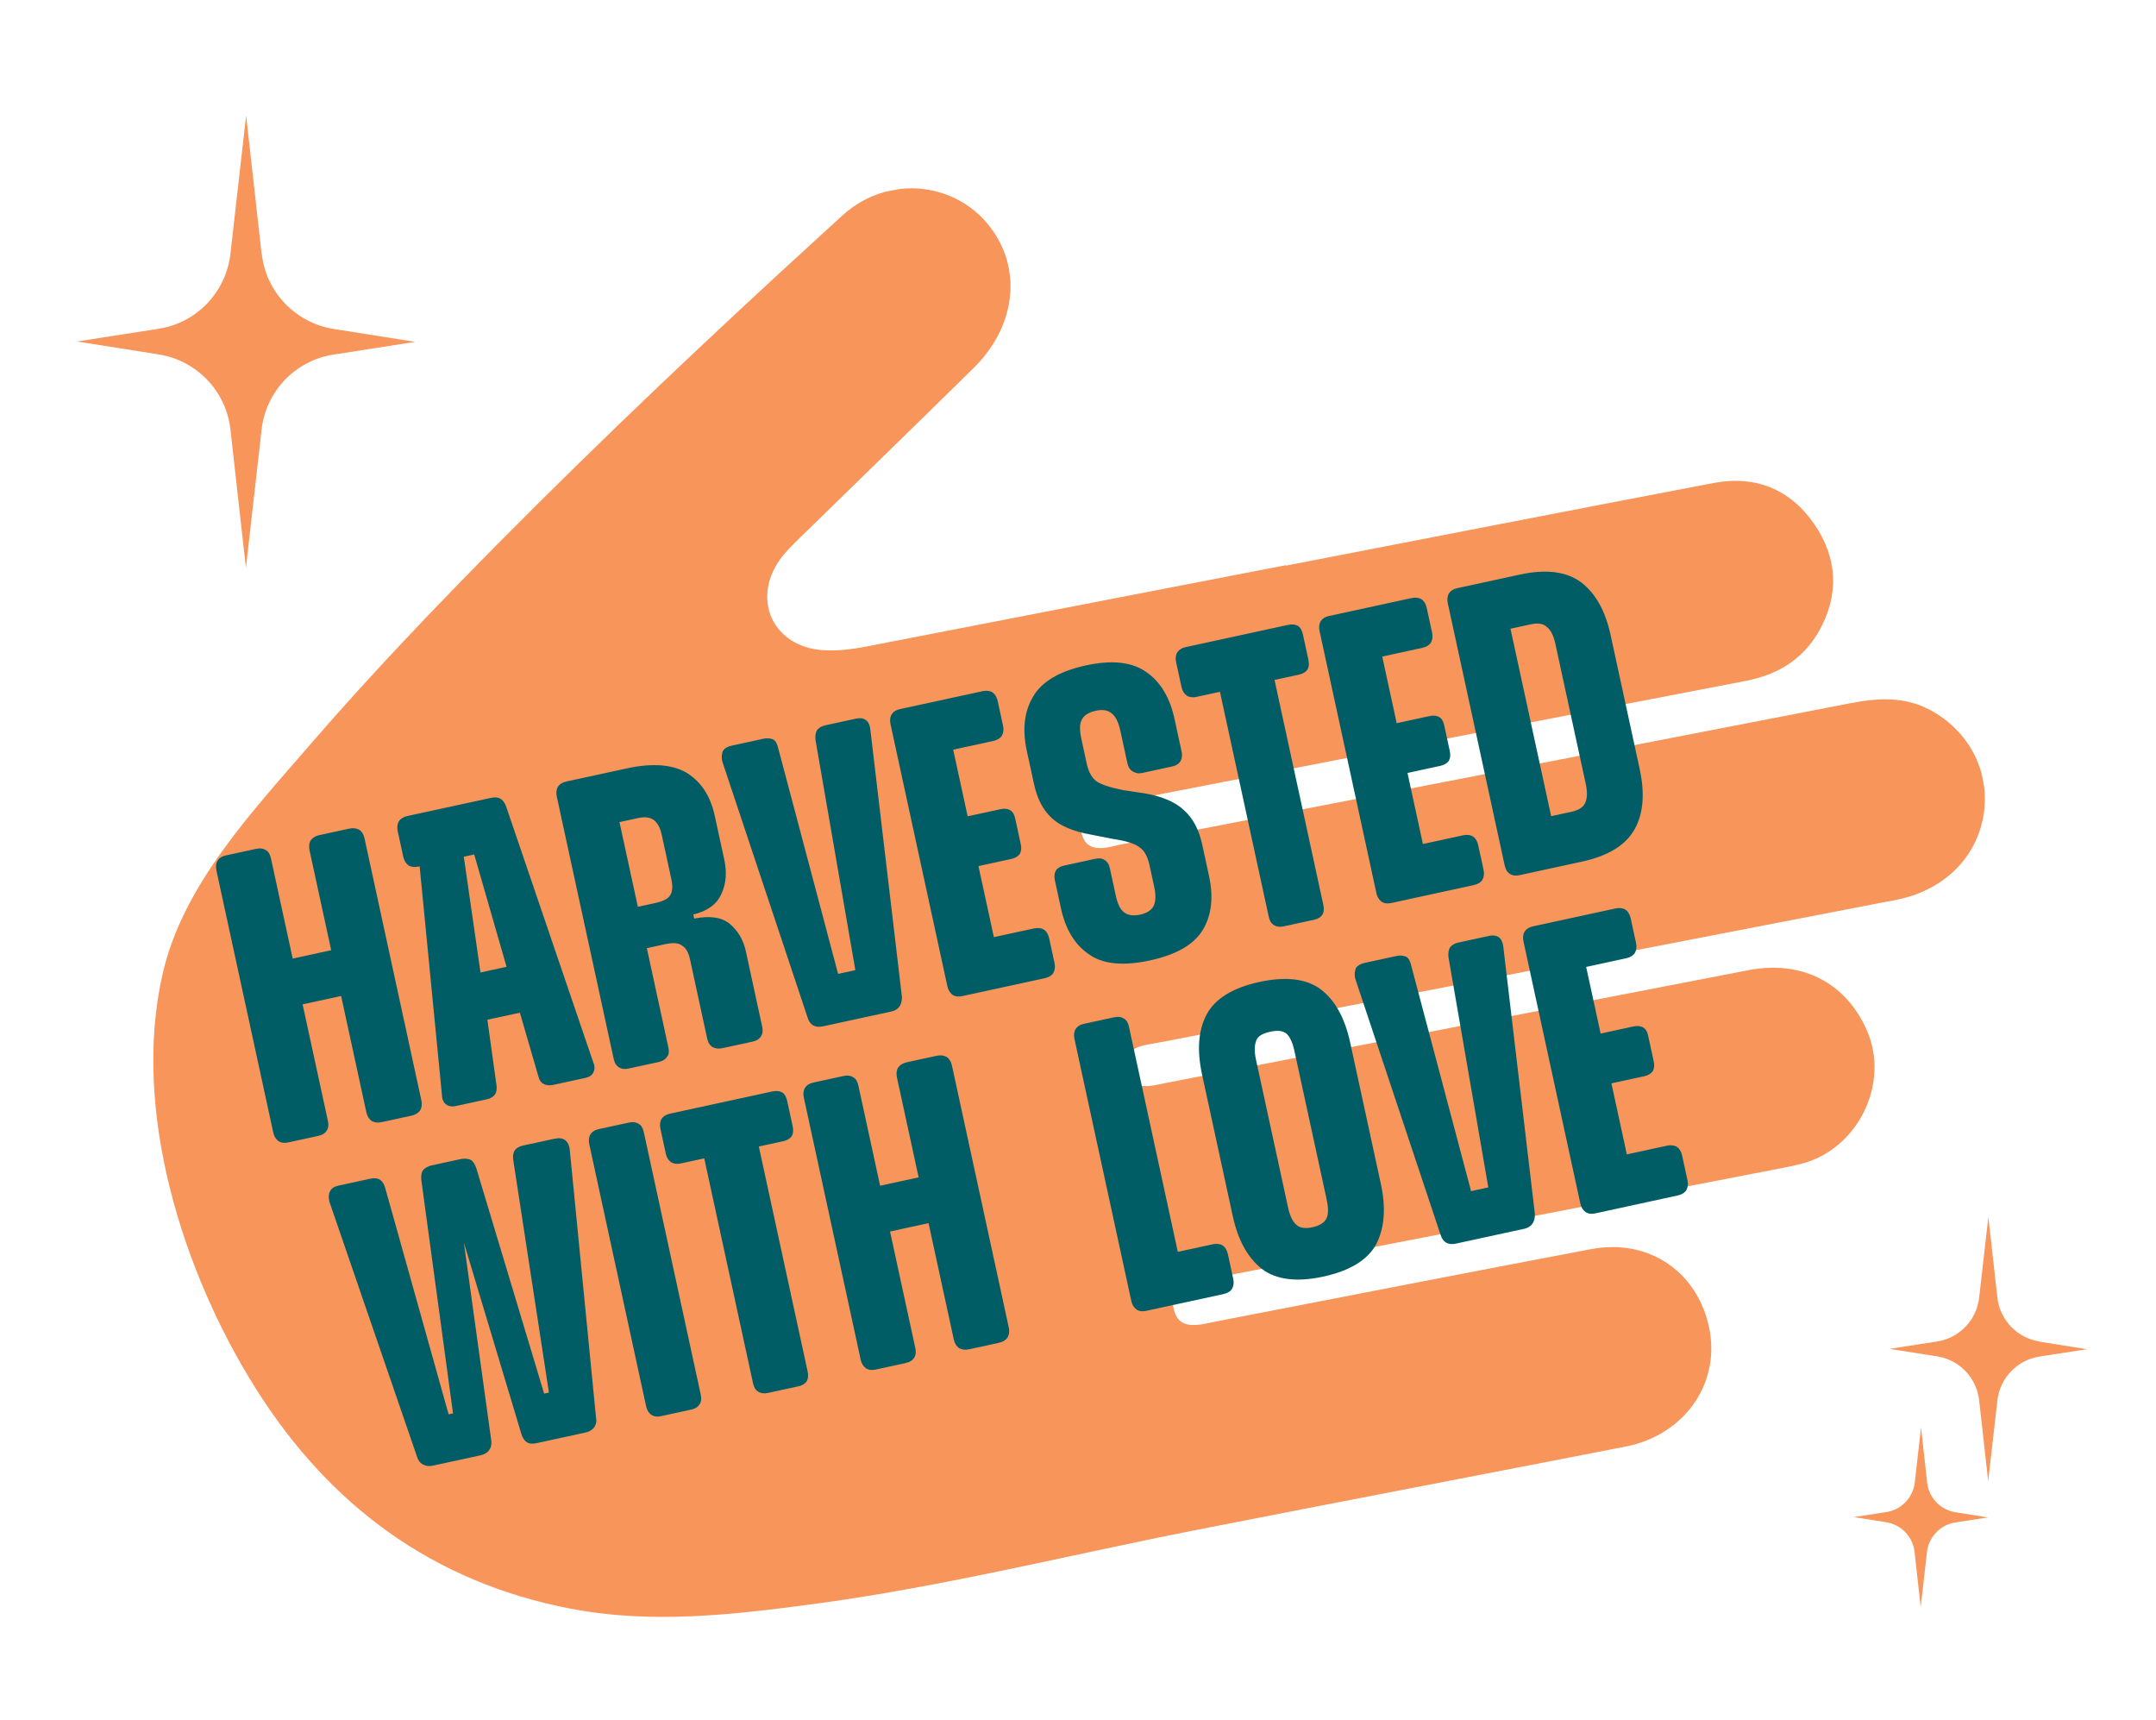 <svg width="168" height="134" viewBox="0 0 168 134" fill="none" xmlns="http://www.w3.org/2000/svg">
<g clip-path="url(#clip0_2001_3)">
<path d="M100.192 44.068C111.3 41.918 122.404 39.747 133.519 37.63C136.801 37.002 139.52 38.131 141.382 40.847C143.192 43.482 143.332 46.369 141.726 49.191C140.478 51.37 138.515 52.571 136.034 53.044C119.683 56.188 103.337 59.36 86.992 62.538C85.671 62.794 83.806 62.78 84.248 64.802C84.654 66.683 86.331 65.984 87.584 65.741C106.44 62.105 125.294 58.455 144.145 54.791C146.296 54.375 148.394 54.238 150.408 55.319C153.373 56.909 155.012 59.98 154.601 63.214C154.182 66.485 151.873 69.019 148.436 69.946C147.822 70.114 147.187 70.209 146.564 70.33C127.826 73.957 109.082 77.586 90.345 81.213C89.126 81.449 87.468 81.473 87.816 83.308C88.167 85.122 89.678 84.596 90.931 84.353C106.025 81.431 121.119 78.509 136.213 75.587C140.384 74.78 143.805 76.522 145.455 80.235C147.303 84.39 144.783 89.539 140.342 90.674C139.61 90.859 138.869 90.995 138.13 91.138C123.892 93.894 109.647 96.652 95.409 99.408C95.012 99.485 94.613 99.555 94.21 99.64C92.874 99.927 91.047 99.963 91.449 101.929C91.823 103.752 93.471 103.2 94.766 102.949C104.504 101.064 114.246 99.157 123.992 97.312C128.578 96.446 132.458 99.203 133.238 103.749C133.957 107.938 131.155 111.812 126.699 112.689C115.485 114.881 104.254 117.02 93.036 119.227C83.133 121.18 73.335 123.642 63.312 124.974C57.043 125.806 50.768 126.533 44.473 125.325C33.715 123.263 25.657 117.276 19.92 108.158C14.247 99.149 10.219 86.49 12.685 75.813C14.279 68.891 19.721 63.162 24.265 57.897C28.809 52.632 33.996 47.2 39.085 42.07C47.152 33.937 55.488 26.056 63.948 18.336C64.504 17.832 65.06 17.328 65.608 16.819C69.533 13.201 75.632 14.312 77.954 18.97C79.499 22.066 78.74 25.82 75.908 28.625C71.422 33.051 66.886 37.438 62.382 41.846C61.802 42.411 61.208 42.978 60.746 43.634C58.555 46.781 60.284 50.386 64.108 50.651C65.26 50.731 66.417 50.578 67.561 50.357C78.44 48.237 89.317 46.138 100.199 44.031C100.2 44.038 100.202 44.045 100.204 44.059L100.192 44.068Z" fill="#F7955B"/>
</g>
<path d="M20.385 19.778L19.178 9L17.956 19.778C17.611 22.767 15.326 25.152 12.366 25.612L6 26.604L12.366 27.61C15.326 28.084 17.626 30.469 17.956 33.458L19.163 44.236L20.385 33.458C20.73 30.469 23.014 28.084 25.989 27.624L32.355 26.632L25.989 25.626C23.029 25.152 20.73 22.767 20.399 19.778L20.385 19.778Z" fill="#F7955B"/>
<path d="M158.903 104.507C157.179 104.234 155.843 102.84 155.641 101.101L154.937 94.807L154.219 101.101C154.018 102.84 152.681 104.234 150.957 104.507L147.235 105.082L150.957 105.671C152.695 105.944 154.018 107.338 154.219 109.091L154.923 115.385L155.641 109.091C155.843 107.352 157.179 105.958 158.903 105.685L162.625 105.111L158.903 104.521L158.903 104.507Z" fill="#F7955B"/>
<path d="M150.167 115.486L149.692 111.204L149.204 115.486C149.074 116.664 148.155 117.627 146.976 117.8L144.447 118.188L146.976 118.59C148.155 118.777 149.06 119.725 149.189 120.918L149.664 125.2L150.152 120.918C150.282 119.74 151.201 118.777 152.38 118.604L154.909 118.216L152.38 117.814C151.201 117.627 150.296 116.679 150.167 115.5L150.167 115.486Z" fill="#F7955B"/>
<path d="M25.548 87.314C25.616 87.627 25.601 87.859 25.454 88.088C25.332 88.278 25.133 88.419 24.789 88.494L22.444 89.003C22.131 89.07 21.892 89.024 21.701 88.902C21.504 88.748 21.363 88.549 21.295 88.237L16.864 67.816C16.796 67.503 16.836 67.233 16.958 67.042C17.081 66.852 17.279 66.711 17.592 66.643L19.937 66.134C20.281 66.059 20.521 66.106 20.711 66.228C20.933 66.344 21.049 66.58 21.117 66.893L22.807 74.68L25.809 74.028L24.119 66.242C24.052 65.929 24.091 65.658 24.213 65.468C24.367 65.271 24.566 65.13 24.878 65.062L27.224 64.553C27.537 64.485 27.776 64.531 27.997 64.647C28.188 64.769 28.336 64.999 28.404 65.312L32.835 85.733C32.903 86.046 32.856 86.285 32.741 86.506C32.587 86.704 32.388 86.845 32.076 86.913L29.73 87.422C29.417 87.489 29.178 87.443 28.957 87.328C28.759 87.174 28.618 86.975 28.55 86.662L26.582 77.594L23.58 78.245L25.548 87.314ZM46.229 82.761C46.359 83.06 46.351 83.324 46.235 83.546C46.151 83.76 45.921 83.908 45.608 83.976L43.138 84.512C42.856 84.573 42.593 84.565 42.371 84.45C42.149 84.334 42.008 84.135 41.933 83.791L40.511 78.894L37.977 79.443L38.681 84.497C38.785 85.129 38.541 85.51 37.915 85.645L35.507 86.168C35.226 86.229 34.955 86.19 34.758 86.036C34.561 85.882 34.444 85.646 34.439 85.319L32.699 67.491L32.605 67.511C32.292 67.579 32.022 67.54 31.831 67.417C31.634 67.263 31.493 67.065 31.425 66.752L30.991 64.751C30.923 64.438 30.963 64.167 31.085 63.977C31.207 63.787 31.437 63.639 31.75 63.571L38.286 62.153C38.88 62.024 39.261 62.269 39.466 62.912L46.229 82.761ZM37.441 75.761L39.473 75.32L36.952 66.568L36.139 66.744L37.441 75.761ZM56.867 71.972C57.51 72.52 57.923 73.216 58.12 74.123L59.389 79.971C59.463 80.315 59.417 80.554 59.295 80.745C59.172 80.935 58.974 81.076 58.661 81.144L56.284 81.66C55.971 81.728 55.732 81.681 55.511 81.566C55.32 81.443 55.179 81.245 55.104 80.901L53.768 74.74C53.659 74.24 53.484 73.885 53.179 73.689C52.899 73.455 52.466 73.418 51.84 73.554L50.402 73.866L52.071 81.559C52.146 81.903 52.131 82.135 51.977 82.332C51.855 82.523 51.656 82.664 51.312 82.739L48.967 83.248C48.654 83.315 48.414 83.269 48.224 83.147C48.034 83.024 47.893 82.826 47.818 82.482L43.387 62.061C43.319 61.748 43.359 61.478 43.481 61.287C43.603 61.097 43.802 60.956 44.115 60.888L48.837 59.863C50.901 59.415 52.472 59.566 53.569 60.244C54.673 60.955 55.369 62.048 55.701 63.58L56.434 66.958C56.651 67.958 56.584 68.857 56.202 69.66C55.851 70.457 55.112 70.977 54.025 71.246L54.093 71.559C55.319 71.325 56.231 71.455 56.867 71.972ZM52.31 68.475L51.563 65.035C51.441 64.472 51.228 64.092 50.955 63.89C50.644 63.663 50.241 63.619 49.71 63.734L48.271 64.046L49.703 70.645L51.016 70.36C51.642 70.224 52.059 70.035 52.224 69.738C52.395 69.471 52.439 69.069 52.31 68.475ZM62.939 79.299L56.274 59.297C56.206 58.985 56.246 58.714 56.33 58.499C56.453 58.309 56.682 58.161 56.995 58.093L59.497 57.55C59.81 57.482 60.049 57.529 60.264 57.613C60.454 57.736 60.571 57.972 60.639 58.285L65.306 75.871L66.651 75.579L63.547 57.654C63.51 57.334 63.55 57.064 63.672 56.873C63.801 56.714 64 56.573 64.313 56.505L66.721 55.983C67.033 55.915 67.273 55.961 67.463 56.084C67.66 56.237 67.777 56.474 67.814 56.793L70.281 77.673C70.285 78.294 70.009 78.682 69.446 78.804L64.13 79.957C63.535 80.086 63.13 79.879 62.939 79.299ZM77.402 57.725L74.275 58.404L75.401 63.595L77.965 63.039C78.278 62.971 78.549 63.01 78.739 63.133C78.929 63.255 79.039 63.461 79.107 63.773L79.535 65.743C79.603 66.056 79.588 66.289 79.472 66.51C79.349 66.701 79.12 66.849 78.807 66.916L76.243 67.473L77.444 73.008L80.571 72.329C80.883 72.262 81.154 72.301 81.344 72.424C81.535 72.546 81.683 72.776 81.751 73.089L82.171 75.028C82.239 75.34 82.193 75.579 82.077 75.801C81.955 75.991 81.725 76.139 81.412 76.207L74.97 77.605C74.657 77.673 74.418 77.627 74.228 77.504C74.031 77.35 73.889 77.152 73.822 76.839L69.391 56.419C69.323 56.106 69.362 55.835 69.485 55.645C69.607 55.455 69.806 55.313 70.118 55.245L76.561 53.848C76.873 53.78 77.144 53.819 77.334 53.942C77.524 54.064 77.672 54.294 77.74 54.607L78.161 56.546C78.229 56.858 78.183 57.098 78.067 57.319C77.945 57.509 77.715 57.657 77.402 57.725ZM84.858 74.346C83.748 73.605 83.025 72.386 82.672 70.76L82.19 68.54C82.129 68.258 82.169 67.988 82.291 67.798C82.414 67.607 82.65 67.491 82.932 67.43L85.308 66.914C85.621 66.846 85.854 66.861 86.044 66.983C86.265 67.099 86.413 67.329 86.475 67.61L86.936 69.737C87.079 70.394 87.274 70.842 87.585 71.069C87.865 71.303 88.306 71.371 88.838 71.256C89.369 71.141 89.742 70.896 89.9 70.567C90.057 70.238 90.081 69.742 89.938 69.085L89.572 67.397C89.422 66.709 89.157 66.242 88.777 65.997C88.421 65.715 87.721 65.506 86.739 65.359L84.995 65.017C83.667 64.781 82.624 64.353 81.968 63.742C81.273 63.107 80.82 62.223 80.569 61.066L80.012 58.502C79.653 56.844 79.805 55.436 80.502 54.27C81.167 53.11 82.56 52.284 84.624 51.836C86.656 51.395 88.235 51.577 89.321 52.356C90.438 53.129 91.161 54.347 91.52 56.004L92.07 58.538C92.131 58.819 92.116 59.051 92 59.273C91.885 59.495 91.655 59.643 91.342 59.711L88.997 60.219C88.715 60.281 88.476 60.234 88.248 60.087C88.019 59.94 87.909 59.735 87.848 59.453L87.299 56.92C87.156 56.264 86.922 55.791 86.611 55.563C86.331 55.329 85.922 55.255 85.39 55.37C84.827 55.492 84.455 55.737 84.297 56.066C84.108 56.401 84.123 56.922 84.265 57.579L84.686 59.518C84.822 60.143 85.087 60.609 85.436 60.861C85.823 61.137 86.523 61.346 87.518 61.555L89.211 61.81C90.57 62.039 91.62 62.499 92.283 63.141C92.978 63.776 93.431 64.66 93.669 65.755L94.212 68.256C94.564 69.882 94.412 71.291 93.74 72.419C93.043 73.585 91.675 74.373 89.611 74.821C87.547 75.269 85.944 75.126 84.858 74.346ZM99.268 72.071C99.039 71.924 98.929 71.719 98.861 71.406L95.061 53.894L93.216 54.294C92.935 54.355 92.664 54.315 92.474 54.193C92.277 54.039 92.136 53.841 92.068 53.528L91.647 51.589C91.579 51.276 91.619 51.006 91.741 50.816C91.864 50.625 92.094 50.477 92.375 50.416L100.381 48.679C100.693 48.611 100.964 48.651 101.154 48.773C101.345 48.895 101.461 49.132 101.529 49.445L101.95 51.384C102.018 51.697 102.003 51.929 101.887 52.151C101.765 52.341 101.535 52.489 101.222 52.557L99.314 52.971L103.114 70.483C103.182 70.796 103.167 71.028 103.052 71.25C102.929 71.44 102.699 71.588 102.418 71.649L100.01 72.172C99.728 72.233 99.458 72.193 99.268 72.071ZM110.834 50.471L107.707 51.15L108.833 56.341L111.397 55.785C111.71 55.717 111.981 55.756 112.171 55.879C112.361 56.001 112.471 56.206 112.539 56.519L112.967 58.489C113.035 58.802 113.019 59.034 112.904 59.256C112.781 59.446 112.552 59.594 112.239 59.662L109.675 60.219L110.876 65.754L114.003 65.075C114.316 65.007 114.586 65.047 114.776 65.169C114.967 65.292 115.115 65.522 115.183 65.834L115.603 67.773C115.671 68.086 115.625 68.325 115.509 68.547C115.387 68.737 115.157 68.885 114.844 68.953L108.402 70.351C108.089 70.419 107.85 70.372 107.66 70.25C107.463 70.096 107.321 69.898 107.254 69.585L102.823 49.164C102.755 48.852 102.794 48.581 102.917 48.391C103.039 48.2 103.238 48.059 103.55 47.991L109.993 46.593C110.305 46.526 110.576 46.565 110.766 46.688C110.956 46.81 111.104 47.04 111.172 47.352L111.593 49.291C111.661 49.604 111.615 49.843 111.499 50.065C111.376 50.255 111.147 50.403 110.834 50.471ZM117.654 68.082C117.463 67.959 117.322 67.76 117.247 67.416L112.816 46.996C112.748 46.683 112.788 46.413 112.91 46.222C113.033 46.032 113.231 45.891 113.544 45.823L118.423 44.764C120.487 44.316 122.072 44.529 123.203 45.364C124.34 46.231 125.097 47.605 125.504 49.482L127.764 59.895C128.178 61.803 128.059 63.368 127.376 64.597C126.693 65.825 125.338 66.676 123.274 67.124L118.396 68.182C118.083 68.25 117.844 68.204 117.654 68.082ZM122.433 63.246C122.965 63.131 123.344 62.917 123.502 62.588C123.684 62.221 123.707 61.725 123.565 61.069L121.197 50.154C121.054 49.498 120.827 49.056 120.516 48.829C120.229 48.563 119.796 48.526 119.295 48.635L117.7 48.981L120.869 63.585L122.433 63.246ZM44.042 88.827C44.239 88.98 44.356 89.217 44.393 89.537L46.447 110.473C46.508 110.754 46.431 111 46.308 111.191C46.154 111.388 45.925 111.536 45.643 111.597L41.828 112.425C41.515 112.493 41.251 112.484 41.061 112.362C40.871 112.24 40.73 112.041 40.624 111.704L36.144 96.795L38.278 112.213C38.322 112.564 38.244 112.81 38.09 113.007C37.937 113.204 37.7 113.321 37.387 113.388L33.728 114.182C33.416 114.25 33.176 114.204 32.955 114.088C32.733 113.973 32.592 113.774 32.5 113.499L25.661 93.601C25.593 93.288 25.601 93.025 25.717 92.803C25.832 92.582 26.062 92.433 26.344 92.372L28.877 91.823C29.471 91.694 29.851 91.939 30.018 92.557L34.956 110.183L35.3 110.108L32.833 91.947C32.796 91.627 32.836 91.356 32.958 91.166C33.119 91 33.317 90.859 33.63 90.791L35.882 90.303C36.226 90.228 36.465 90.274 36.68 90.359C36.87 90.481 37.018 90.711 37.117 91.017L42.399 108.568L42.774 108.487L40.001 90.424C39.89 89.76 40.135 89.38 40.76 89.244L43.199 88.715C43.575 88.633 43.845 88.673 44.042 88.827ZM51.497 110.327C51.184 110.395 50.945 110.348 50.755 110.226C50.557 110.072 50.416 109.874 50.348 109.561L45.917 89.14C45.849 88.827 45.889 88.557 46.011 88.367C46.134 88.176 46.332 88.035 46.645 87.967L48.991 87.458C49.335 87.384 49.574 87.43 49.764 87.552C49.986 87.668 50.102 87.905 50.17 88.217L54.601 108.638C54.669 108.951 54.654 109.183 54.507 109.412C54.385 109.602 54.186 109.743 53.842 109.818L51.497 110.327ZM59.082 108.419C58.854 108.272 58.744 108.067 58.676 107.754L54.876 90.242L53.031 90.642C52.749 90.703 52.479 90.663 52.288 90.541C52.091 90.387 51.95 90.189 51.882 89.876L51.462 87.937C51.394 87.624 51.433 87.354 51.556 87.164C51.678 86.973 51.908 86.825 52.189 86.764L60.195 85.027C60.508 84.959 60.778 84.999 60.969 85.121C61.159 85.243 61.276 85.48 61.344 85.793L61.764 87.732C61.832 88.044 61.817 88.277 61.702 88.499C61.579 88.689 61.349 88.837 61.036 88.905L59.129 89.319L62.929 106.831C62.997 107.144 62.982 107.376 62.866 107.598C62.744 107.788 62.514 107.936 62.232 107.997L59.824 108.52C59.543 108.581 59.272 108.541 59.082 108.419ZM71.321 105.01C71.389 105.323 71.374 105.555 71.227 105.784C71.105 105.974 70.906 106.115 70.562 106.19L68.217 106.699C67.904 106.767 67.665 106.72 67.474 106.598C67.277 106.444 67.136 106.246 67.068 105.933L62.637 85.512C62.569 85.2 62.609 84.929 62.731 84.739C62.853 84.548 63.052 84.407 63.365 84.339L65.71 83.83C66.054 83.756 66.293 83.802 66.484 83.924C66.705 84.04 66.822 84.277 66.89 84.589L68.58 92.376L71.582 91.725L69.892 83.938C69.824 83.625 69.864 83.355 69.986 83.164C70.14 82.967 70.338 82.826 70.651 82.758L72.997 82.249C73.309 82.181 73.549 82.228 73.77 82.343C73.96 82.466 74.109 82.696 74.177 83.008L78.608 103.429C78.675 103.742 78.629 103.981 78.513 104.203C78.36 104.4 78.161 104.541 77.848 104.609L75.503 105.118C75.19 105.186 74.951 105.139 74.729 105.024C74.532 104.87 74.391 104.671 74.323 104.359L72.355 95.29L69.353 95.941L71.321 105.01ZM88.561 102.022C88.364 101.869 88.223 101.67 88.155 101.357L83.724 80.937C83.656 80.624 83.695 80.353 83.818 80.163C83.94 79.973 84.139 79.832 84.452 79.764L86.797 79.255C87.141 79.18 87.38 79.226 87.571 79.349C87.792 79.465 87.909 79.701 87.977 80.014L91.777 97.526L94.498 96.936C94.81 96.868 95.081 96.908 95.271 97.03C95.461 97.153 95.609 97.382 95.677 97.695L96.098 99.634C96.166 99.947 96.12 100.186 96.004 100.407C95.881 100.598 95.652 100.746 95.339 100.814L89.303 102.123C88.991 102.191 88.751 102.145 88.561 102.022ZM103.108 99.455C101.044 99.903 99.428 99.697 98.328 98.855C97.222 97.982 96.465 96.607 96.058 94.731L93.67 83.723C93.256 81.815 93.374 80.251 94.026 79.029C94.678 77.807 96.064 76.949 98.128 76.501C100.223 76.047 101.839 76.253 102.939 77.095C104.038 77.937 104.795 79.311 105.209 81.219L107.598 92.227C108.005 94.103 107.886 95.668 107.241 96.921C106.589 98.143 105.204 99.001 103.108 99.455ZM102.274 95.609C102.837 95.487 103.209 95.242 103.367 94.913C103.525 94.584 103.517 94.095 103.368 93.407L100.87 81.899C100.728 81.242 100.532 80.793 100.246 80.528C99.966 80.294 99.563 80.25 98.969 80.379C98.406 80.501 98.027 80.715 97.9 81.037C97.749 81.397 97.726 81.893 97.868 82.55L100.372 94.09C100.515 94.746 100.742 95.188 101.022 95.422C101.27 95.663 101.711 95.731 102.274 95.609ZM112.262 96.225L105.597 76.223C105.529 75.911 105.568 75.64 105.653 75.425C105.775 75.235 106.005 75.087 106.318 75.019L108.82 74.476C109.132 74.408 109.372 74.455 109.586 74.539C109.777 74.661 109.893 74.898 109.961 75.211L114.629 92.797L115.973 92.505L112.87 74.58C112.833 74.26 112.873 73.99 112.995 73.799C113.124 73.64 113.323 73.499 113.635 73.431L116.043 72.909C116.356 72.841 116.595 72.887 116.786 73.01C116.983 73.163 117.1 73.4 117.136 73.719L119.604 94.599C119.608 95.22 119.332 95.608 118.769 95.73L113.452 96.883C112.858 97.012 112.453 96.805 112.262 96.225ZM126.725 74.651L123.597 75.33L124.724 80.521L127.288 79.965C127.601 79.897 127.871 79.936 128.062 80.059C128.252 80.181 128.362 80.387 128.43 80.699L128.857 82.669C128.925 82.982 128.91 83.215 128.795 83.436C128.672 83.626 128.442 83.775 128.13 83.843L125.565 84.399L126.766 89.934L129.894 89.255C130.206 89.188 130.477 89.227 130.667 89.35C130.857 89.472 131.005 89.702 131.073 90.015L131.494 91.954C131.562 92.266 131.516 92.505 131.4 92.727C131.277 92.917 131.048 93.065 130.735 93.133L124.293 94.531C123.98 94.599 123.741 94.553 123.551 94.43C123.354 94.276 123.212 94.078 123.144 93.765L118.713 73.344C118.645 73.032 118.685 72.761 118.807 72.571C118.93 72.381 119.128 72.239 119.441 72.171L125.883 70.774C126.196 70.706 126.466 70.745 126.657 70.868C126.847 70.99 126.995 71.22 127.063 71.533L127.484 73.472C127.552 73.784 127.505 74.024 127.39 74.245C127.267 74.435 127.037 74.584 126.725 74.651Z" fill="#005C65"/>
<defs>
<clipPath id="clip0_2001_3">
<rect width="107.234" height="144.821" fill="white" transform="translate(142.87 0.638) rotate(79.044)"/>
</clipPath>
</defs>
</svg>
